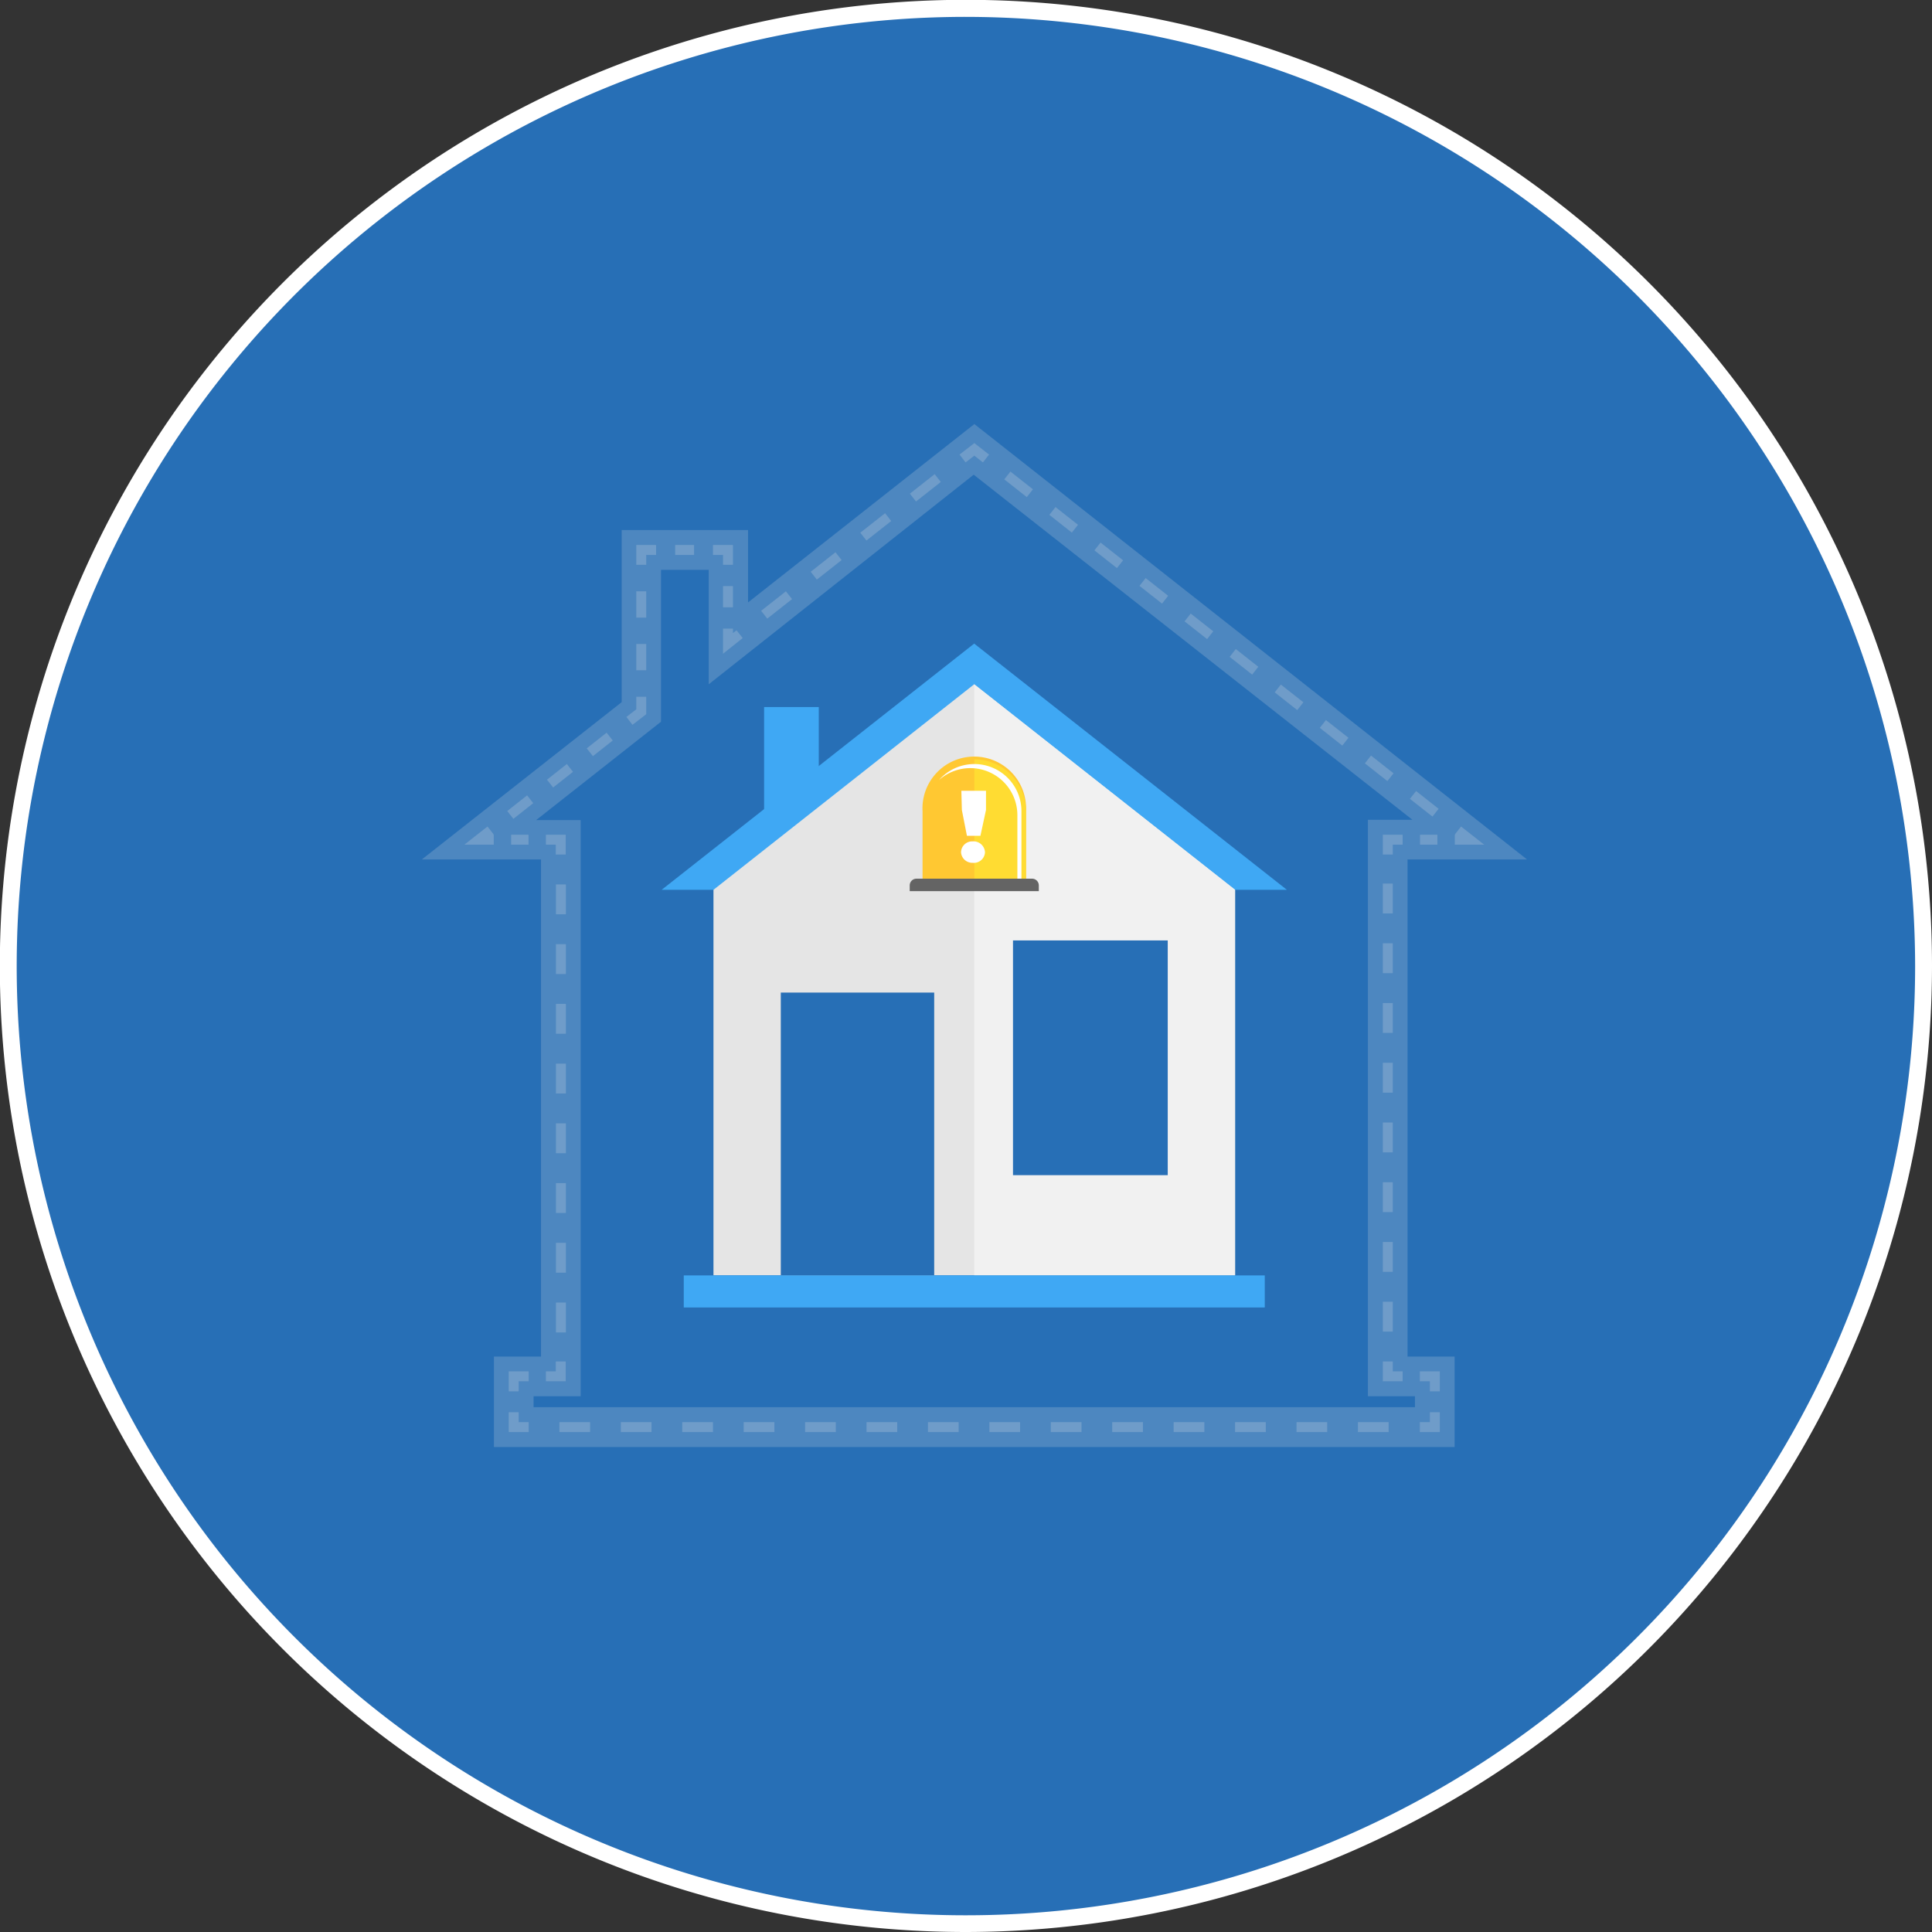 <svg xmlns="http://www.w3.org/2000/svg" viewBox="0 0 114.49 114.49"><rect x="0" y="0" width="114.49" height="114.49" fill="#333333" stroke="none"/><defs><style>.cls-1{isolation:isolate;}.cls-2{fill:#276fb6;}.cls-3{fill:#e6e6e6;opacity:0.2;}.cls-4{fill:#3fa8f4;}.cls-5{fill:#e5e5e5;}.cls-6{fill:#f1f1f1;}.cls-7{fill:#ffc832;}.cls-8{fill:#ffdc32;}.cls-9{fill:#fff;}.cls-10{fill:#646464;}.cls-11{opacity:0.22;mix-blend-mode:screen;}.cls-12,.cls-13,.cls-14,.cls-15,.cls-16,.cls-17,.cls-18,.cls-19,.cls-20,.cls-21,.cls-22{fill:none;stroke:#e6e6e6;stroke-miterlimit:10;stroke-width:0.59px;}.cls-13{stroke-dasharray:1.03 1.03;}.cls-14{stroke-dasharray:1.7 1.7;}.cls-15{stroke-dasharray:1.87 1.87;}.cls-16{stroke-dasharray:1.26 1.26;}.cls-17{stroke-dasharray:1.12 1.12;}.cls-18{stroke-dasharray:1.56 1.56;}.cls-19{stroke-dasharray:1.5 1.5;}.cls-20{stroke-dasharray:1.03 1.03;}.cls-21{stroke-dasharray:1.77 1.77;}.cls-22{stroke-dasharray:1.82 1.82;}</style></defs><title>Asset 5mdpi</title><g class="cls-1"><g id="Layer_2" data-name="Layer 2"><g id="Layer_1-2" data-name="Layer 1"><circle class="cls-2" cx="57.25" cy="57.25" r="56.75"/><path class="cls-3" d="M86.2,85.75H29.27V80.39h2.79V50.93H25l11.84-9.32V31.41h7.49V35.7L57.74,25.13l32.75,25.8H83.41V80.39H86.2ZM31.62,83.39H83.85v-.65H81.06V48.58H83.7l-26-20.45L42,40.55V33.77H39.17v9l-7.4,5.83h2.64V82.74H31.62Z"/><rect class="cls-4" x="45.28" y="41.9" width="3.24" height="6.64"/><polygon class="cls-4" points="76.26 52.73 57.73 38.14 39.21 52.73 76.26 52.73"/><polygon class="cls-5" points="57.73 40.55 42.28 52.73 42.28 75.58 73.19 75.58 73.19 52.73 57.73 40.55"/><polygon class="cls-6" points="73.19 75.58 73.19 52.73 57.73 40.55 57.73 75.58 73.19 75.58"/><rect class="cls-2" x="46.27" y="58.82" width="9.09" height="16.76"/><rect class="cls-2" x="60.03" y="55.73" width="9.17" height="13.91"/><rect class="cls-4" x="40.52" y="75.58" width="34.43" height="1.9"/><path class="cls-7" d="M54.67,52.59V48.08a3.07,3.07,0,1,1,6.13,0v4.53Z"/><path class="cls-8" d="M60.8,52.61V48.08A3.06,3.06,0,0,0,57.74,45V52.6Z"/><path class="cls-9" d="M60.53,48.08a2.79,2.79,0,0,0-4.89-1.85,2.79,2.79,0,0,1,4.65,2.09v4h.24Z"/><path class="cls-10" d="M61.56,52.81H53.91v-.34a.4.4,0,0,1,.4-.4h6.85a.4.4,0,0,1,.4.4Z"/><path class="cls-9" d="M57.64,49.86a.68.68,0,0,1,.73.65.66.66,0,0,1-.73.62.67.67,0,0,1-.69-.62A.66.66,0,0,1,57.64,49.86Zm-.67-3h1.46V48l-.33,1.53h-.8L57,48Z"/><g class="cls-11"><polyline class="cls-12" points="82.24 50.64 82.24 49.76 83.12 49.76"/><line class="cls-13" x1="84.15" y1="49.76" x2="85.7" y2="49.76"/><polyline class="cls-12" points="86.21 49.76 87.1 49.76 86.4 49.21"/><line class="cls-14" x1="85.07" y1="48.16" x2="59.09" y2="27.7"/><polyline class="cls-12" points="58.43 27.17 57.74 26.63 57.04 27.17"/><line class="cls-15" x1="55.57" y1="28.33" x2="44.56" y2="37"/><polyline class="cls-12" points="43.83 37.58 43.14 38.13 43.14 37.25"/><line class="cls-16" x1="43.14" y1="35.99" x2="43.14" y2="34.1"/><polyline class="cls-12" points="43.14 33.47 43.14 32.59 42.25 32.59"/><line class="cls-17" x1="41.13" y1="32.59" x2="39.44" y2="32.59"/><polyline class="cls-12" points="38.88 32.59 38 32.59 38 33.47"/><line class="cls-18" x1="38" y1="35.04" x2="38" y2="40.51"/><polyline class="cls-12" points="38 41.29 38 42.18 37.3 42.72"/><line class="cls-19" x1="36.13" y1="43.65" x2="29.66" y2="48.75"/><polyline class="cls-12" points="29.07 49.21 28.37 49.76 29.26 49.76"/><line class="cls-20" x1="30.29" y1="49.76" x2="31.84" y2="49.76"/><polyline class="cls-12" points="32.35 49.76 33.23 49.76 33.23 50.64"/><line class="cls-21" x1="33.24" y1="52.41" x2="33.24" y2="79.8"/><polyline class="cls-12" points="33.23 80.68 33.23 81.56 32.35 81.56"/><polyline class="cls-12" points="31.33 81.56 30.44 81.56 30.44 82.45"/><polyline class="cls-12" points="30.44 83.69 30.44 84.57 31.33 84.57"/><line class="cls-22" x1="33.15" y1="84.57" x2="83.23" y2="84.57"/><polyline class="cls-12" points="84.14 84.57 85.03 84.57 85.03 83.69"/><polyline class="cls-12" points="85.03 82.45 85.03 81.56 84.14 81.56"/><polyline class="cls-12" points="83.12 81.56 82.24 81.56 82.24 80.68"/><line class="cls-21" x1="82.24" y1="78.91" x2="82.24" y2="51.52"/></g><path class="cls-9" d="M57.25,114.49a57.25,57.25,0,1,1,57.24-57.24A57.31,57.31,0,0,1,57.25,114.49ZM57.25,1a56.25,56.25,0,1,0,56.24,56.25A56.31,56.31,0,0,0,57.25,1Z"/></g></g></g></svg>